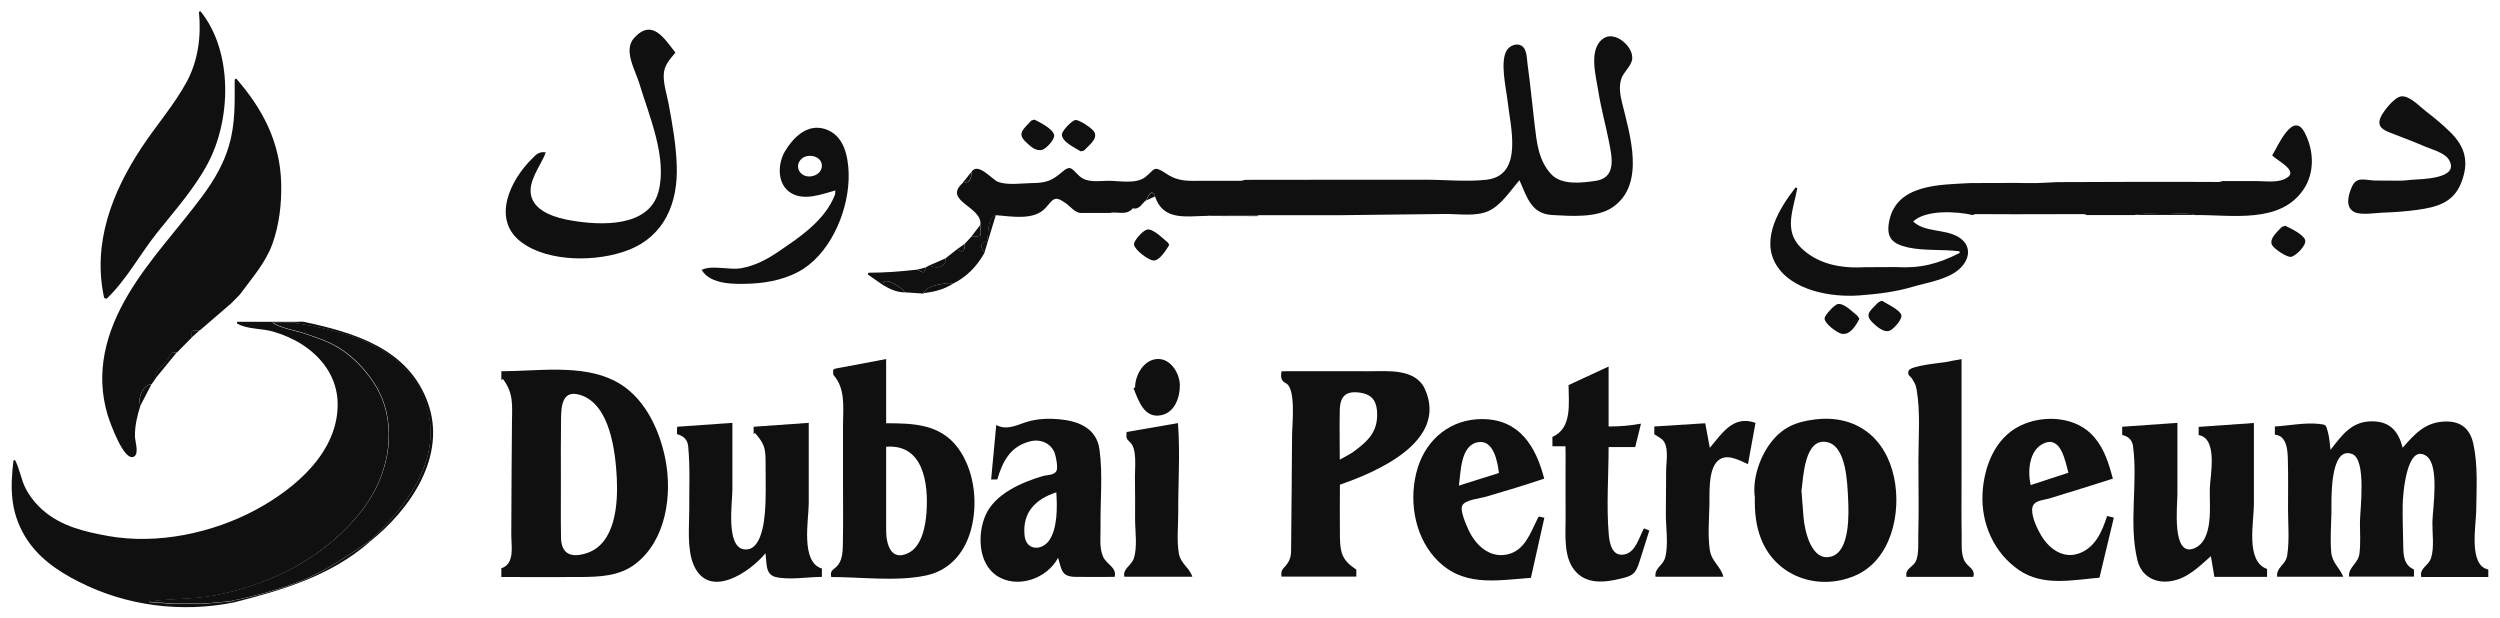 <?xml version="1.0" encoding="UTF-8"?>
<svg xmlns="http://www.w3.org/2000/svg" width="186" height="46" viewBox="0 0 186 46" fill="none">
  <path d="M185.13 42.93C183.47 42.93 181.81 42.93 180.14 42.93C180 42.25 180.68 42.11 180.87 41.52C181.12 40.75 180.96 39.65 180.97 38.85C180.99 37.82 181.53 34.58 180.5 33.91C179.04 32.97 178.77 36.85 178.76 37.56C178.74 38.56 178.79 39.56 178.8 40.56C178.81 41.28 178.82 42.03 179.6 42.37C179.6 42.55 179.6 42.71 179.6 42.9C178 42.9 176.4 42.9 174.77 42.9C174.7 42.21 175.44 41.93 175.54 41.21C175.64 40.45 175.58 39.64 175.58 38.87C175.58 37.96 176.09 34.19 175 33.78C173.28 33.13 173.47 37.39 173.46 38.08C173.44 39.05 173.36 40.09 173.44 41.06C173.51 41.88 174.04 42.19 174.34 42.91C172.65 42.91 171.05 42.91 169.42 42.91C169.34 42.18 170.06 42.06 170.17 41.31C170.34 40.19 170.23 38.99 170.23 37.86C170.23 36.7 170.25 35.54 170.22 34.38C170.21 33.68 170.21 32.42 169.25 32.34C169.25 32.13 169.25 31.96 169.25 31.73C170.29 31.67 171.5 31.42 172.53 31.54C173.05 31.6 173.04 31.57 173.2 32.16C173.31 32.59 173.34 33.04 173.39 33.47C174.28 32.33 175 31.28 176.62 31.35C177.87 31.4 178.46 32.15 178.76 33.31C179.67 32.27 180.44 31.4 181.93 31.36C183.07 31.33 183.76 31.88 184.01 32.99C184.37 34.59 184.25 36.39 184.23 38.02C184.22 39.07 183.64 42.08 185.13 42.37C185.13 42.55 185.13 42.74 185.13 42.93Z" fill="#101010"></path>
  <path d="M68.89 19.89C68.97 19.84 69.06 19.79 69.14 19.74C69.25 19.78 69.36 19.84 69.48 19.86C70.02 19.97 70.36 19.71 70.37 19.2C70.65 18.98 70.92 18.76 71.2 18.55C71.61 18.88 71.83 18.61 71.78 18.14C71.95 17.95 72.12 17.76 72.3 17.57C73.01 17.62 73.04 17.59 72.94 16.86C72.93 16.82 72.94 16.78 72.94 16.74C73.13 15.37 70.12 14.97 71.62 13.62C72.12 13.61 72.28 13.4 72.28 12.79C72.73 12.03 73.81 13.34 74.21 13.51C74.9 13.81 76.06 13.63 76.8 13.62C77.81 13.61 78.25 13.46 78.99 12.82C79.68 12.22 79.73 12.57 80.31 13.1C80.89 13.63 81.74 13.45 82.47 13.45C83.28 13.45 84.51 13.71 85.2 13.18C85.93 12.63 85.77 12.25 86.77 12.92C87.71 13.55 88.44 13.45 89.57 13.45C90.49 13.45 91.4 13.46 92.32 13.45C92.42 13.45 92.53 13.4 92.63 13.38C95.67 13.38 98.7 13.38 101.74 13.37C103.17 13.37 104.6 13.37 106.04 13.37C107.53 13.37 109.13 13.54 110.61 13.37C113.39 13.04 112.36 9.35 112.16 7.49C112.06 6.58 111.57 4.54 112.12 3.72C112.34 3.4 112.83 3.18 113.2 3.4C113.64 3.67 113.59 4.42 113.66 4.86C113.87 6.34 114 7.83 114.18 9.31C114.34 10.63 114.46 11.92 115.4 12.95C116.17 13.79 117.64 13.61 118.69 13.46C120.26 13.24 119.95 11.76 119.71 10.55C119.46 9.28 119.11 8.04 118.91 6.76C118.75 5.68 118.12 3.57 119.36 2.82C120.18 2.33 121.49 3.43 121.44 4.34C121.41 4.9 120.8 5.33 120.63 5.85C120.43 6.46 120.54 7.04 120.68 7.64C121.25 9.97 122.46 13.72 119.98 15.42C118.8 16.23 116.88 16.07 115.52 16C113.92 15.92 113.63 14.71 113.05 13.41C112.38 14.17 111.71 15.25 110.77 15.69C109.83 16.13 108.52 15.91 107.51 15.92C104.93 15.95 102.35 15.98 99.77 16.01C98.87 16.01 97.96 16.01 97.06 16.01C95.91 16.01 94.76 16.01 93.6 16.01C92.44 16.01 91.28 16 90.11 16C90.03 16 89.96 16.04 89.88 16.06C88.27 16.07 86.53 16.47 85.93 14.6C85.69 14 85.44 14.53 85.27 14.9C84.95 15.13 84.8 15.61 84.28 15.5C83.8 16.07 83.13 15.72 82.56 15.84C81.87 15.84 81.19 15.84 80.5 15.84C80.04 15.91 79.65 15.37 79.32 15.14C78.45 14.51 78.38 14.8 77.79 15.47C76.93 16.42 75.27 16.1 74.1 16.01C73.4 16.22 73.6 17.46 73.42 17.95C72.94 18.12 72.9 18.3 73.25 18.81C72.64 19.86 71.96 20.57 70.88 21.12C70.76 21 70.08 21.12 69.85 21.17C69.3 21.3 68.98 21.38 68.65 21.84C68.21 21.81 67.77 21.78 67.33 21.75C67.16 21.46 65.69 20.41 65.68 21.2C65.31 20.94 64.94 20.68 64.56 20.42C64.58 20.38 64.6 20.33 64.62 20.29C65.84 20.29 67.01 20.2 68.23 20.06C68.39 20.13 68.54 20.24 68.7 20.26C68.75 20.26 68.83 20.02 68.89 19.89Z" fill="#101010"></path>
  <path d="M17.44 44.81C13.53 45.61 9.4 45.09 5.84 43.27C4.24 42.46 2.77 41.44 1.84 39.87C0.76 38.03 0.76 36.32 1 34.26C1.04 34.25 1.08 34.24 1.12 34.23C1.48 34.91 1.56 35.69 1.93 36.38C2.26 37 2.71 37.55 3.24 38C4.6 39.17 6.34 39.57 8.06 39.88C11.7 40.53 15.79 39.67 19.03 37.93C21.98 36.34 25.21 33.6 25.12 29.95C25.07 28.09 23.99 26.6 22.46 25.62C21.8 25.2 21.07 24.89 20.32 24.67C19.53 24.43 18.31 24.5 17.63 24.06C17.63 24.02 17.64 23.98 17.64 23.94C19.27 23.94 20.9 23.94 22.54 23.94C22.24 23.96 21.94 23.98 21.64 24C21.18 24 20.71 24 20.25 24C20.84 24.42 21.93 24.58 22.61 24.81C23.35 25.06 24.11 25.3 24.81 25.67C26.07 26.34 27.1 27.39 27.86 28.58C29.49 31.12 29.12 34.48 27.59 37C26 39.61 23.18 41.75 20.4 42.94C18.94 43.57 17.4 44.05 15.83 44.33C14.27 44.61 12.67 44.53 11.11 44.76C11.11 44.77 11.12 44.79 11.12 44.8C11.72 44.84 12.32 44.89 12.92 44.93C13.63 44.93 14.34 44.93 15.04 44.93C15.7 44.87 16.36 44.81 17.02 44.76C17.17 44.76 17.3 44.78 17.44 44.81Z" fill="#101010"></path>
  <path d="M10.45 30.17C10.21 30.91 10.03 31.68 10.04 32.46C10.04 32.81 10.35 33.7 10 33.95C9.26 34.48 8.18 31.43 8.01 30.88C7.06 27.72 7.88 24.71 9.52 21.94C11.07 19.31 13.26 17.02 15.07 14.57C15.93 13.4 16.63 12.22 17.04 10.82C17.52 9.18 17.46 7.61 17.46 5.92C17.5 5.89 17.53 5.87 17.57 5.84C19.54 8.09 20.85 10.59 20.92 13.64C20.96 15.15 20.78 16.71 20.27 18.14C19.76 19.56 18.72 20.72 17.84 21.92C17.63 22.14 17.41 22.35 17.2 22.57C16.43 23.24 15.65 23.9 14.88 24.57C14.25 24.57 14.25 24.57 14.25 25.13C13.89 25.49 13.53 25.85 13.17 26.22C12.55 26.18 12.7 26.49 12.41 26.86C11.97 27.42 11.55 27.43 11.55 28.2C11.46 28.33 11.36 28.47 11.27 28.6C10.69 28.55 10.18 29.67 10.45 30.17Z" fill="#101010"></path>
  <path d="M153.03 13.55C155.03 13.54 157.03 13.54 159.03 13.53C160.15 13.53 161.28 13.53 162.4 13.53C163.29 13.53 164.18 13.54 165.07 13.54C165.17 13.54 165.28 13.49 165.38 13.47C166.19 13.47 167.01 13.47 167.82 13.47C168.46 13.47 169.3 13.6 169.91 13.35C171.21 12.81 169.58 12.06 169.05 11.57C169.48 10.85 170.61 8.21 171.47 9.87C172.17 11.21 172.22 12.86 171.38 14.1C169.63 16.68 166.02 15.97 163.32 16C162.65 15.8 161.79 15.93 161.1 15.93C160.35 15.93 159.53 15.84 158.79 16C157.61 16 156.44 16 155.26 16C155.19 15.98 155.11 15.93 155.04 15.93C153.3 15.93 151.56 15.93 149.82 15.94C148.87 15.94 147.93 15.93 146.98 15.93C146.91 15.93 146.84 15.98 146.77 16C145.6 15.72 143.26 15.59 142.34 16.48C143.2 17.29 144.63 17.03 145.65 17.6C146.72 18.2 146.6 19.29 145.76 20.03C144.89 20.8 143.42 21.01 142.33 21.33C141.03 21.72 139.68 21.88 138.32 21.98C136.27 22.13 133.32 21.64 132.15 19.7C130.98 17.77 132.39 15.48 133.59 13.95C133.63 13.96 133.68 13.98 133.72 13.99C133.44 15.56 132.68 17.13 133.98 18.42C135.28 19.7 137.04 19.98 138.8 19.88C139.54 19.88 140.29 19.88 141.03 19.87C142.87 19.98 144.18 19.64 145.8 18.82C145.8 18.78 145.79 18.74 145.79 18.7C144.53 18.53 143.2 18.68 141.96 18.41C140.78 18.15 140.32 17.68 140.55 16.48C141.09 13.65 144.42 13.75 146.63 13.62C147.75 13.62 148.88 13.62 150 13.61C150.52 13.62 151.04 13.63 151.56 13.62C152.03 13.61 152.53 13.57 153.03 13.55Z" fill="#101010"></path>
  <path d="M37.3 42.93C37.3 42.69 37.3 42.49 37.3 42.28C38.32 41.95 38.04 40.63 38.04 39.8C38.05 38.37 38.05 36.95 38.06 35.52C38.07 34.17 38.08 32.82 38.09 31.47C38.1 30.14 38.23 29.28 37.42 28.2C37.38 28.22 37.34 28.25 37.3 28.27C37.3 28.07 37.3 27.87 37.3 27.62C39.97 27.62 43.23 27.08 45.7 28.32C47.88 29.41 49.04 31.85 49.5 34.14C50.03 36.8 49.57 40.19 47.28 41.95C46.07 42.88 44.59 42.92 43.13 42.93C41.32 42.94 39.51 42.93 37.7 42.93C37.58 42.93 37.44 42.93 37.3 42.93ZM41.73 35.51C41.74 37.01 41.71 38.5 41.74 40C41.76 41.23 42.5 41.53 43.66 41.15C45.82 40.44 45.98 37.43 45.89 35.56C45.79 33.65 45.41 30.13 43.22 29.4C41.83 28.94 41.75 30.18 41.74 31.22C41.72 32.64 41.73 34.07 41.73 35.51Z" fill="#101010"></path>
  <path d="M65.93 26.71C65.93 28.3 65.93 29.87 65.93 31.49C67.97 31.49 69.97 31.55 71.29 33.35C72.45 34.95 72.74 37.19 72.32 39.09C71.92 40.92 70.8 42.42 68.88 42.82C66.66 43.28 64.1 42.93 61.84 42.93C61.72 42.37 62.08 42.4 62.36 42.02C62.7 41.57 62.7 40.94 62.71 40.4C62.74 38.94 62.72 37.48 62.72 36.03C62.72 34.57 62.72 33.12 62.72 31.66C62.72 30.32 62.93 28.92 62 27.89C61.95 27.43 61.95 27.46 62.49 27.36C63.63 27.16 64.76 26.93 65.93 26.71ZM65.93 33.24C65.93 35.33 65.93 37.4 65.93 39.47C65.93 40.48 66.28 41.79 67.59 41.14C68.59 40.64 68.86 39.12 68.93 38.14C69.09 35.97 68.7 33.01 65.93 33.24Z" fill="#101010"></path>
  <path d="M95.35 27.62C97.52 27.62 99.68 27.61 101.85 27.62C103.26 27.62 105.32 27.4 106.02 28.96C107.75 32.85 102.41 35.12 99.69 36.06C99.69 37.35 99.67 38.65 99.69 39.94C99.71 41.19 99.88 41.69 100.91 42.38C100.91 42.49 100.91 42.68 100.91 42.9C99.06 42.9 97.22 42.9 95.34 42.9C95.29 42.33 95.46 42.37 95.75 41.97C96.07 41.53 96.06 41.18 96.06 40.63C96.08 39.22 96.09 37.81 96.1 36.39C96.11 35.05 96.12 33.71 96.13 32.38C96.13 31.66 96.44 28.92 95.68 28.52C95.29 28.33 95.27 28.02 95.35 27.62ZM99.68 34.2C100.06 33.98 100.41 33.82 100.71 33.6C101.73 32.85 102.47 32.18 102.46 30.84C102.46 29.97 102.18 29.39 101.28 29.23C100.19 29.04 99.71 29.42 99.68 30.49C99.65 31.73 99.68 32.97 99.68 34.2Z" fill="#101010"></path>
  <path d="M130.56 37.01C130.37 35.66 130.91 34.05 131.71 32.98C132.59 31.81 133.57 31.39 135.01 31.21C138.09 30.82 140.3 32.56 140.92 35.53C141.48 38.18 140.7 41.7 137.99 42.84C135.26 43.99 132.14 42.9 131.03 40.11C130.65 39.15 130.54 38.17 130.56 37.01ZM134.03 36.51C134.09 37.32 134.14 37.89 134.18 38.46C134.26 39.47 134.77 41.88 136.3 41.39C137.65 40.95 137.55 38.2 137.5 37.11C137.44 36 137.39 33.18 135.92 32.89C134.25 32.56 134.17 35.51 134.03 36.51Z" fill="#101010"></path>
  <path d="M157.89 32.36C157.89 32.16 157.89 31.97 157.89 31.75C159.25 31.66 160.6 31.56 162 31.46C162 33.23 162 34.99 162 36.76C162 37.59 161.56 41.47 163.24 40.8C164.73 40.2 164.37 37.58 164.41 36.35C164.44 35.38 165.03 32.61 163.58 32.37C163.58 32.16 163.58 31.97 163.58 31.76C164.94 31.67 166.28 31.57 167.69 31.47C167.69 33.5 167.69 35.52 167.69 37.55C167.69 38.82 167.05 41.78 168.67 42.33C168.67 42.52 168.67 42.71 168.67 42.92C167.36 42.92 166.07 42.92 164.75 42.92C164.66 42.38 164.57 41.84 164.49 41.38C163.62 42.15 162.75 43.03 161.55 43.23C160.37 43.44 159.32 42.88 159.03 41.7C158.35 38.94 159.08 35.95 158.69 33.15C158.61 32.69 158.31 32.46 157.89 32.36Z" fill="#101010"></path>
  <path d="M50.37 32.3C50.36 32.12 50.37 31.93 50.38 31.75C51.75 31.65 53.1 31.56 54.49 31.46C54.49 33.12 54.49 34.78 54.49 36.43C54.49 37.37 53.99 40.68 55.35 40.87C56.87 41.08 56.94 37.99 56.96 37.11C56.98 36.19 56.96 35.28 56.96 34.36C56.96 33.31 56.85 33 56.17 32.21C56.14 32.24 56.1 32.26 56.07 32.29C56.07 32.12 56.07 31.94 56.07 31.75C57.43 31.65 58.78 31.56 60.17 31.46C60.17 33.46 60.17 35.45 60.17 37.45C60.17 38.67 59.54 41.82 61.15 42.3C61.15 42.49 61.15 42.68 61.15 42.92C60.12 42.92 58.71 43.17 57.71 42.93C56.92 42.74 57.06 41.89 56.95 41.16C55.83 42.54 52.77 44.65 51.62 42.06C51.1 40.88 51.28 39.19 51.28 37.93C51.27 36.35 51.35 34.76 51.2 33.19C51.15 32.7 50.84 32.43 50.37 32.3Z" fill="#101010"></path>
  <path d="M74.2 35.67C74.06 35.67 73.93 35.67 73.74 35.67C73.87 34.33 73.99 33.01 74.12 31.62C74.96 32.07 75.72 31.57 76.53 31.35C77.26 31.15 78.04 31.12 78.79 31.19C80.23 31.32 81.58 31.85 81.8 33.43C82.06 35.3 81.85 37.34 81.88 39.22C81.89 39.93 81.77 40.77 82.08 41.44C82.34 42 83.11 42.22 82.93 42.92C81.98 42.92 81.02 42.93 80.07 42.92C78.98 42.91 79.01 42.47 78.72 41.5C77.9 43.07 75.63 43.86 74.11 42.8C72.77 41.86 72.72 39.72 73.32 38.34C74.02 36.74 76 35.89 77.58 35.42C77.89 35.33 78.43 35.37 78.6 35.04C78.73 34.78 78.56 33.93 78.46 33.68C78.16 32.95 77.38 32.64 76.63 32.84C75.16 33.21 74.59 34.34 74.2 35.67ZM78.59 36.63C77.07 37.12 76.04 38.11 76.23 39.86C76.35 40.98 77.53 40.99 78.07 40.19C78.69 39.28 78.66 37.69 78.59 36.63Z" fill="#101010"></path>
  <path d="M14.91 0.83C17.35 3.84 17.21 8.93 15.43 12.22C14.43 14.07 13 15.67 11.7 17.3C10.42 18.9 9.41 20.82 7.93 22.23C7.87 22.21 7.81 22.19 7.75 22.17C6.86 18.12 8.33 14.31 10.54 10.97C11.62 9.33 12.95 7.82 13.89 6.09C14.75 4.5 14.98 2.66 14.8 0.88C14.84 0.87 14.88 0.85 14.91 0.83Z" fill="#101010"></path>
  <path d="M114.51 38.43C114.64 38.46 114.75 38.49 114.9 38.52C114.57 40.01 114.24 41.5 113.9 42.99C111.24 43.19 108.73 43.7 106.75 41.49C105.17 39.73 104.79 37.02 105.48 34.8C106.16 32.62 107.97 31.17 110.28 31.18C113.03 31.19 114.26 33.18 114.89 35.61C113.46 36.09 112.02 36.53 110.57 36.95C110.14 37.08 108.99 37.18 108.79 37.62C108.61 38.01 109.1 39.07 109.27 39.45C109.79 40.56 110.82 41.54 112.14 41.25C113.46 40.96 113.86 39.64 114.4 38.58C114.42 38.51 114.47 38.47 114.51 38.43ZM108.54 36.13C109.65 35.78 110.58 35.48 111.52 35.19C111.42 34.37 111.13 32.69 109.96 32.9C108.64 33.14 108.69 35.15 108.54 36.13Z" fill="#101010"></path>
  <path d="M157.2 35.61C155.64 36.1 154.09 36.6 152.52 37.07C151.92 37.25 151.2 37.22 151.19 37.93C151.18 38.52 151.57 39.35 151.87 39.85C152.46 40.83 153.49 41.59 154.66 41.18C155.9 40.74 156.39 39.55 156.77 38.39C156.95 38.43 157.1 38.47 157.27 38.51C156.91 40 156.56 41.49 156.2 42.98C154.18 43.15 152.02 43.64 150.22 42.42C148.36 41.15 147.39 38.96 147.5 36.75C147.59 34.78 148.39 32.64 150.25 31.7C152.02 30.81 154.53 30.97 155.84 32.56C156.58 33.44 156.9 34.51 157.2 35.61ZM151.08 36.09C152 35.79 152.92 35.49 153.89 35.17C153.66 34.37 153.36 32.42 152.08 32.98C150.95 33.46 150.85 35.07 151.08 36.09Z" fill="#101010"></path>
  <path d="M40.61 11.34C40.24 12.33 39.23 13.5 39.53 14.61C39.85 15.79 41.42 16.22 42.47 16.4C44.65 16.78 48.28 16.95 48.99 14.26C49.66 11.72 48.29 8.62 47.57 6.22C47.27 5.21 46.33 3.73 47.2 2.8C48.54 1.36 49.42 2.87 50.25 3.91C49.81 4.46 49.39 4.87 49.38 5.61C49.37 6.31 49.62 7.07 49.75 7.75C50.03 9.26 50.3 10.78 50.35 12.31C50.45 15.09 49.45 17.56 46.73 18.61C44.47 19.49 40.84 19.53 38.82 18.04C36.52 16.35 37.97 13.37 39.61 11.78C39.85 11.53 40.12 11.24 40.61 11.34Z" fill="#101010"></path>
  <path d="M116.47 33.2C116.11 33.2 115.82 33.2 115.5 33.2C115.5 32.95 115.5 32.72 115.5 32.5C117 31.87 116.7 29.93 116.7 28.65C117.69 28.19 118.65 27.74 119.68 27.27C119.68 28.76 119.68 30.25 119.68 31.73C120.52 31.73 121.26 31.67 122.09 31.52C121.94 32.11 121.8 32.7 121.66 33.26C121 33.26 120.37 33.26 119.68 33.26C119.68 35.4 119.51 37.62 119.69 39.75C119.75 40.44 119.94 41.43 120.86 41.25C121.71 41.08 121.95 39.95 122.31 39.31C122.45 39.37 122.57 39.42 122.71 39.47C122.46 40.25 122.22 41.03 121.97 41.81C121.69 42.68 121.5 42.83 120.62 43.04C119.4 43.34 118.01 43.51 117.14 42.42C116.33 41.41 116.48 39.83 116.48 38.62C116.47 36.96 116.48 35.3 116.48 33.64C116.47 33.52 116.47 33.39 116.47 33.2Z" fill="#101010"></path>
  <path d="M145.94 26.72C145.94 29.64 145.94 32.56 145.94 35.48C145.94 36.93 145.92 38.39 145.95 39.84C145.96 40.44 145.87 41.27 146.2 41.8C146.44 42.19 146.99 42.36 146.81 42.92C145.18 42.92 143.52 42.92 141.84 42.92C141.73 42.25 142.32 42.25 142.56 41.71C142.77 41.22 142.71 40.34 142.72 39.83C142.77 37.97 142.73 36.1 142.73 34.25C142.73 32.53 142.89 30.7 142.6 29C142.52 28.54 142.46 28.56 142.29 28.23C142.16 27.98 141.87 27.94 142 27.58C142.15 27.2 144.41 27 144.75 26.94C145.14 26.86 145.51 26.79 145.94 26.72Z" fill="#101010"></path>
  <path d="M123.08 32.31C123.08 32.14 123.08 31.95 123.08 31.73C124.33 31.65 125.57 31.57 126.87 31.49C126.99 32.12 127.1 32.73 127.21 33.32C128.13 32.23 128.95 30.87 130.61 31.46C130.43 32.47 130.24 33.49 130.05 34.53C129.31 34.21 128.33 33.62 127.68 34.42C127.1 35.15 127.2 36.7 127.18 37.57C127.16 38.66 127.05 39.84 127.21 40.92C127.34 41.79 128.02 42.12 128.22 42.91C126.5 42.91 124.84 42.91 123.17 42.91C123.09 42.25 123.7 42.11 123.88 41.51C124.16 40.55 123.92 39.14 123.94 38.14C123.95 37.09 123.96 36.05 123.96 35C123.96 34.37 124.22 33.1 123.61 32.65C123.44 32.53 123.27 32.43 123.08 32.31Z" fill="#101010"></path>
  <path d="M62.15 14.17C61.15 14.44 59.86 14.96 58.87 14.37C57.8 13.74 57.84 12.21 58.4 11.26C59.03 10.21 60.05 9.2 61.35 9.59C62.78 10.02 63.1 11.58 63.14 12.89C63.21 15.42 61.96 18.56 59.79 19.99C58.67 20.72 57.22 21.04 55.9 21.1C54.71 21.15 52.88 21.21 52.2 20.08C52.99 19.69 54.25 20.12 55.17 19.95C56.2 19.76 57.08 19.29 57.93 18.71C59.55 17.61 61.38 16.39 62.12 14.49C62.15 14.42 62.13 14.32 62.15 14.17ZM60.22 13.13C60.75 13.12 61.16 12.76 61.15 12.32C61.12 11.57 60.07 11.39 59.62 11.83C59.08 12.36 59.49 13.14 60.22 13.13Z" fill="#101010"></path>
  <path d="M83.82 32.14C85.1 31.92 86.37 31.7 87.64 31.48C87.81 33.69 87.65 35.96 87.66 38.18C87.66 39.15 87.54 40.23 87.71 41.19C87.86 41.97 88.48 42.2 88.71 42.91C86.98 42.91 85.33 42.91 83.65 42.91C83.52 42.31 84.16 42.1 84.35 41.56C84.64 40.73 84.45 39.49 84.45 38.63C84.45 37.58 84.46 36.53 84.44 35.49C84.43 34.83 84.61 33.42 84.1 32.93C83.79 32.61 83.78 32.62 83.82 32.14Z" fill="#101010"></path>
  <path d="M179.37 13.38C180.04 13.32 183.09 13.35 182.19 11.87C181.86 11.33 180.77 11.07 180.22 10.82C179.43 10.47 178.62 10.19 177.82 9.87C177.27 9.65 176.84 9.4 177.11 8.75C177.3 8.29 178.13 7.24 178.64 7.17C179.26 7.09 180.03 7.93 180.49 8.28C181.12 8.76 181.74 9.28 182.3 9.83C183.45 10.96 183.71 12.11 183.1 13.63C182.52 15.08 181.3 15.41 179.87 15.61C179.02 15.73 178.16 15.79 177.3 15.82C176.74 15.84 175.65 16.03 175.15 15.77C174.46 15.41 174.71 14.49 174.99 13.88C175.33 13.14 175.87 13.38 176.62 13.43C177.24 13.43 177.85 13.45 178.47 13.44C178.78 13.45 179.08 13.41 179.37 13.38Z" fill="#101010"></path>
  <path d="M84.45 28.83C84.45 27.92 85.08 26.76 86.11 26.71C87.09 26.66 87.76 27.76 87.78 28.63C87.8 29.52 87.42 30.66 86.44 30.88C85.13 31.19 84.7 29.8 84.33 28.87C84.38 28.86 84.42 28.84 84.45 28.83Z" fill="#101010"></path>
  <path d="M21.64 23.99C21.94 23.97 22.24 23.95 22.54 23.93C26.33 24.74 30.35 25.9 31.82 29.93C33.29 33.94 30.5 37.93 27.5 40.31C27.49 40.3 27.47 40.28 27.46 40.27C30.43 37.54 33.28 33.71 31.46 29.51C29.78 25.59 25.44 24.59 21.64 23.99Z" fill="#101010"></path>
  <path d="M170.03 16.8C170.39 16.97 171.37 17.44 171.5 17.85C171.63 18.25 170.79 19.07 170.44 19.11C170.13 19.15 169.15 18.49 169.03 18.21C168.83 17.75 169.39 17.29 169.73 16.92C169.79 16.85 169.91 16.84 170.03 16.8Z" fill="#101010"></path>
  <path d="M86.99 18.23C86.78 18.56 86.33 19.32 85.89 19.38C85.49 19.43 84.42 18.58 84.37 18.21C84.33 17.9 85.05 17.14 85.34 17.08C85.79 16.98 86.55 17.78 86.86 18.02C86.93 18.07 86.95 18.16 86.99 18.23Z" fill="#101010"></path>
  <path d="M80.4 11.26C79.99 11 78.97 10.54 79.01 9.99C79.03 9.7 79.75 8.97 80 8.93C80.29 8.89 81.3 9.56 81.43 9.84C81.67 10.36 81.01 10.81 80.66 11.19C80.62 11.23 80.54 11.23 80.4 11.26Z" fill="#101010"></path>
  <path d="M76.97 8.9C77.36 9.1 78.36 9.59 78.43 10.06C78.48 10.37 77.84 11.07 77.53 11.15C77.05 11.27 76.64 10.87 76.31 10.55C75.64 9.92 76.17 9.59 76.71 8.99C76.76 8.94 76.86 8.94 76.97 8.9Z" fill="#101010"></path>
  <path d="M140.01 22.37C140.31 22.57 141.37 23.05 141.46 23.45C141.54 23.79 140.82 24.55 140.55 24.62C140.13 24.74 139.64 24.3 139.34 24.02C138.68 23.38 139.14 23.14 139.72 22.52C139.78 22.47 139.87 22.44 140.01 22.37Z" fill="#101010"></path>
  <path d="M138.34 23.72C138.07 24.24 137.64 24.96 137.01 24.83C136.67 24.76 135.71 24.05 135.75 23.67C135.78 23.42 136.49 22.67 136.73 22.62C137.18 22.54 137.81 23.19 138.13 23.44C138.21 23.5 138.26 23.61 138.34 23.72Z" fill="#101010"></path>
  <path d="M17.44 44.81C17.3 44.79 17.17 44.77 17.03 44.75C18.86 44.38 20.8 43.89 22.53 43.17C24.32 42.43 25.87 41.34 27.46 40.28C27.47 40.29 27.49 40.31 27.5 40.32C24.6 42.84 21.09 43.88 17.44 44.81Z" fill="#101010"></path>
  <path d="M73.24 18.8C72.89 18.29 72.93 18.11 73.41 17.94C73.59 17.45 73.39 16.21 74.09 16C73.81 16.94 73.52 17.87 73.24 18.8Z" fill="#101010"></path>
  <path d="M68.65 21.84C68.98 21.37 69.3 21.29 69.85 21.17C70.08 21.12 70.76 20.99 70.88 21.12C70.28 21.5 69.62 21.69 68.92 21.78C68.82 21.78 68.73 21.82 68.65 21.84Z" fill="#101010"></path>
  <path d="M65.68 21.2C65.69 20.41 67.16 21.46 67.33 21.75C66.72 21.76 66.19 21.5 65.68 21.2Z" fill="#101010"></path>
  <path d="M11.53 28.2C11.52 27.43 11.95 27.42 12.39 26.86C12.68 26.49 12.53 26.18 13.15 26.22C12.61 26.88 12.07 27.54 11.53 28.2Z" fill="#101010"></path>
  <path d="M10.45 30.17C10.19 29.68 10.69 28.55 11.26 28.61C10.99 29.13 10.72 29.65 10.45 30.17Z" fill="#101010"></path>
  <path d="M70.37 19.21C70.37 19.71 70.02 19.97 69.48 19.87C69.36 19.85 69.25 19.79 69.14 19.75C69.56 19.56 69.96 19.39 70.37 19.21Z" fill="#101010"></path>
  <path d="M158.78 15.99C159.52 15.83 160.34 15.92 161.09 15.92C161.79 15.92 162.65 15.79 163.31 15.99C161.81 15.99 160.29 15.99 158.78 15.99Z" fill="#101010"></path>
  <path d="M72.93 16.74C72.93 16.78 72.93 16.82 72.93 16.86C73.03 17.59 73 17.62 72.29 17.57C72.5 17.29 72.71 17.02 72.93 16.74Z" fill="#101010"></path>
  <path d="M89.88 16.07C89.96 16.05 90.03 16.01 90.11 16.01C91.27 16.01 92.43 16.01 93.6 16.02C93.59 16.04 93.59 16.06 93.59 16.08C92.35 16.07 91.12 16.07 89.88 16.07Z" fill="#101010"></path>
  <path d="M71.77 18.14C71.82 18.62 71.61 18.88 71.19 18.55C71.39 18.42 71.58 18.28 71.77 18.14Z" fill="#101010"></path>
  <path d="M72.27 12.79C72.27 13.4 72.1 13.61 71.61 13.62C71.83 13.34 72.05 13.07 72.27 12.79Z" fill="#101010"></path>
  <path d="M85.28 14.91C85.45 14.54 85.69 14.02 85.94 14.61C85.71 14.72 85.49 14.81 85.28 14.91Z" fill="#101010"></path>
  <path d="M14.23 25.13C14.23 24.57 14.23 24.57 14.86 24.57C14.65 24.76 14.44 24.94 14.23 25.13Z" fill="#101010"></path>
  <path d="M141.01 19.86C140.27 19.86 139.52 19.86 138.78 19.87C139.52 19.86 140.27 19.86 141.01 19.86Z" fill="#101010"></path>
  <path d="M68.89 19.89C68.83 20.02 68.75 20.26 68.71 20.26C68.55 20.24 68.39 20.13 68.24 20.06C68.46 20 68.68 19.95 68.89 19.89Z" fill="#101010"></path>
  <path d="M27.47 40.27C25.87 41.34 24.32 42.42 22.54 43.16C20.81 43.87 18.87 44.37 17.04 44.74C16.38 44.8 15.72 44.86 15.06 44.91C14.35 44.91 13.64 44.91 12.94 44.91C12.34 44.87 11.74 44.82 11.14 44.78C11.14 44.77 11.13 44.75 11.13 44.74C12.7 44.51 14.29 44.59 15.85 44.31C17.42 44.03 18.96 43.55 20.42 42.92C23.2 41.73 26.02 39.59 27.61 36.98C29.14 34.47 29.51 31.11 27.88 28.56C27.11 27.36 26.09 26.31 24.83 25.65C24.13 25.28 23.37 25.04 22.63 24.79C21.95 24.56 20.85 24.4 20.27 23.98C20.73 23.98 21.2 23.98 21.66 23.98C25.46 24.57 29.8 25.58 31.49 29.49C33.28 33.71 30.43 37.55 27.47 40.27Z" fill="#101010"></path>
</svg>
